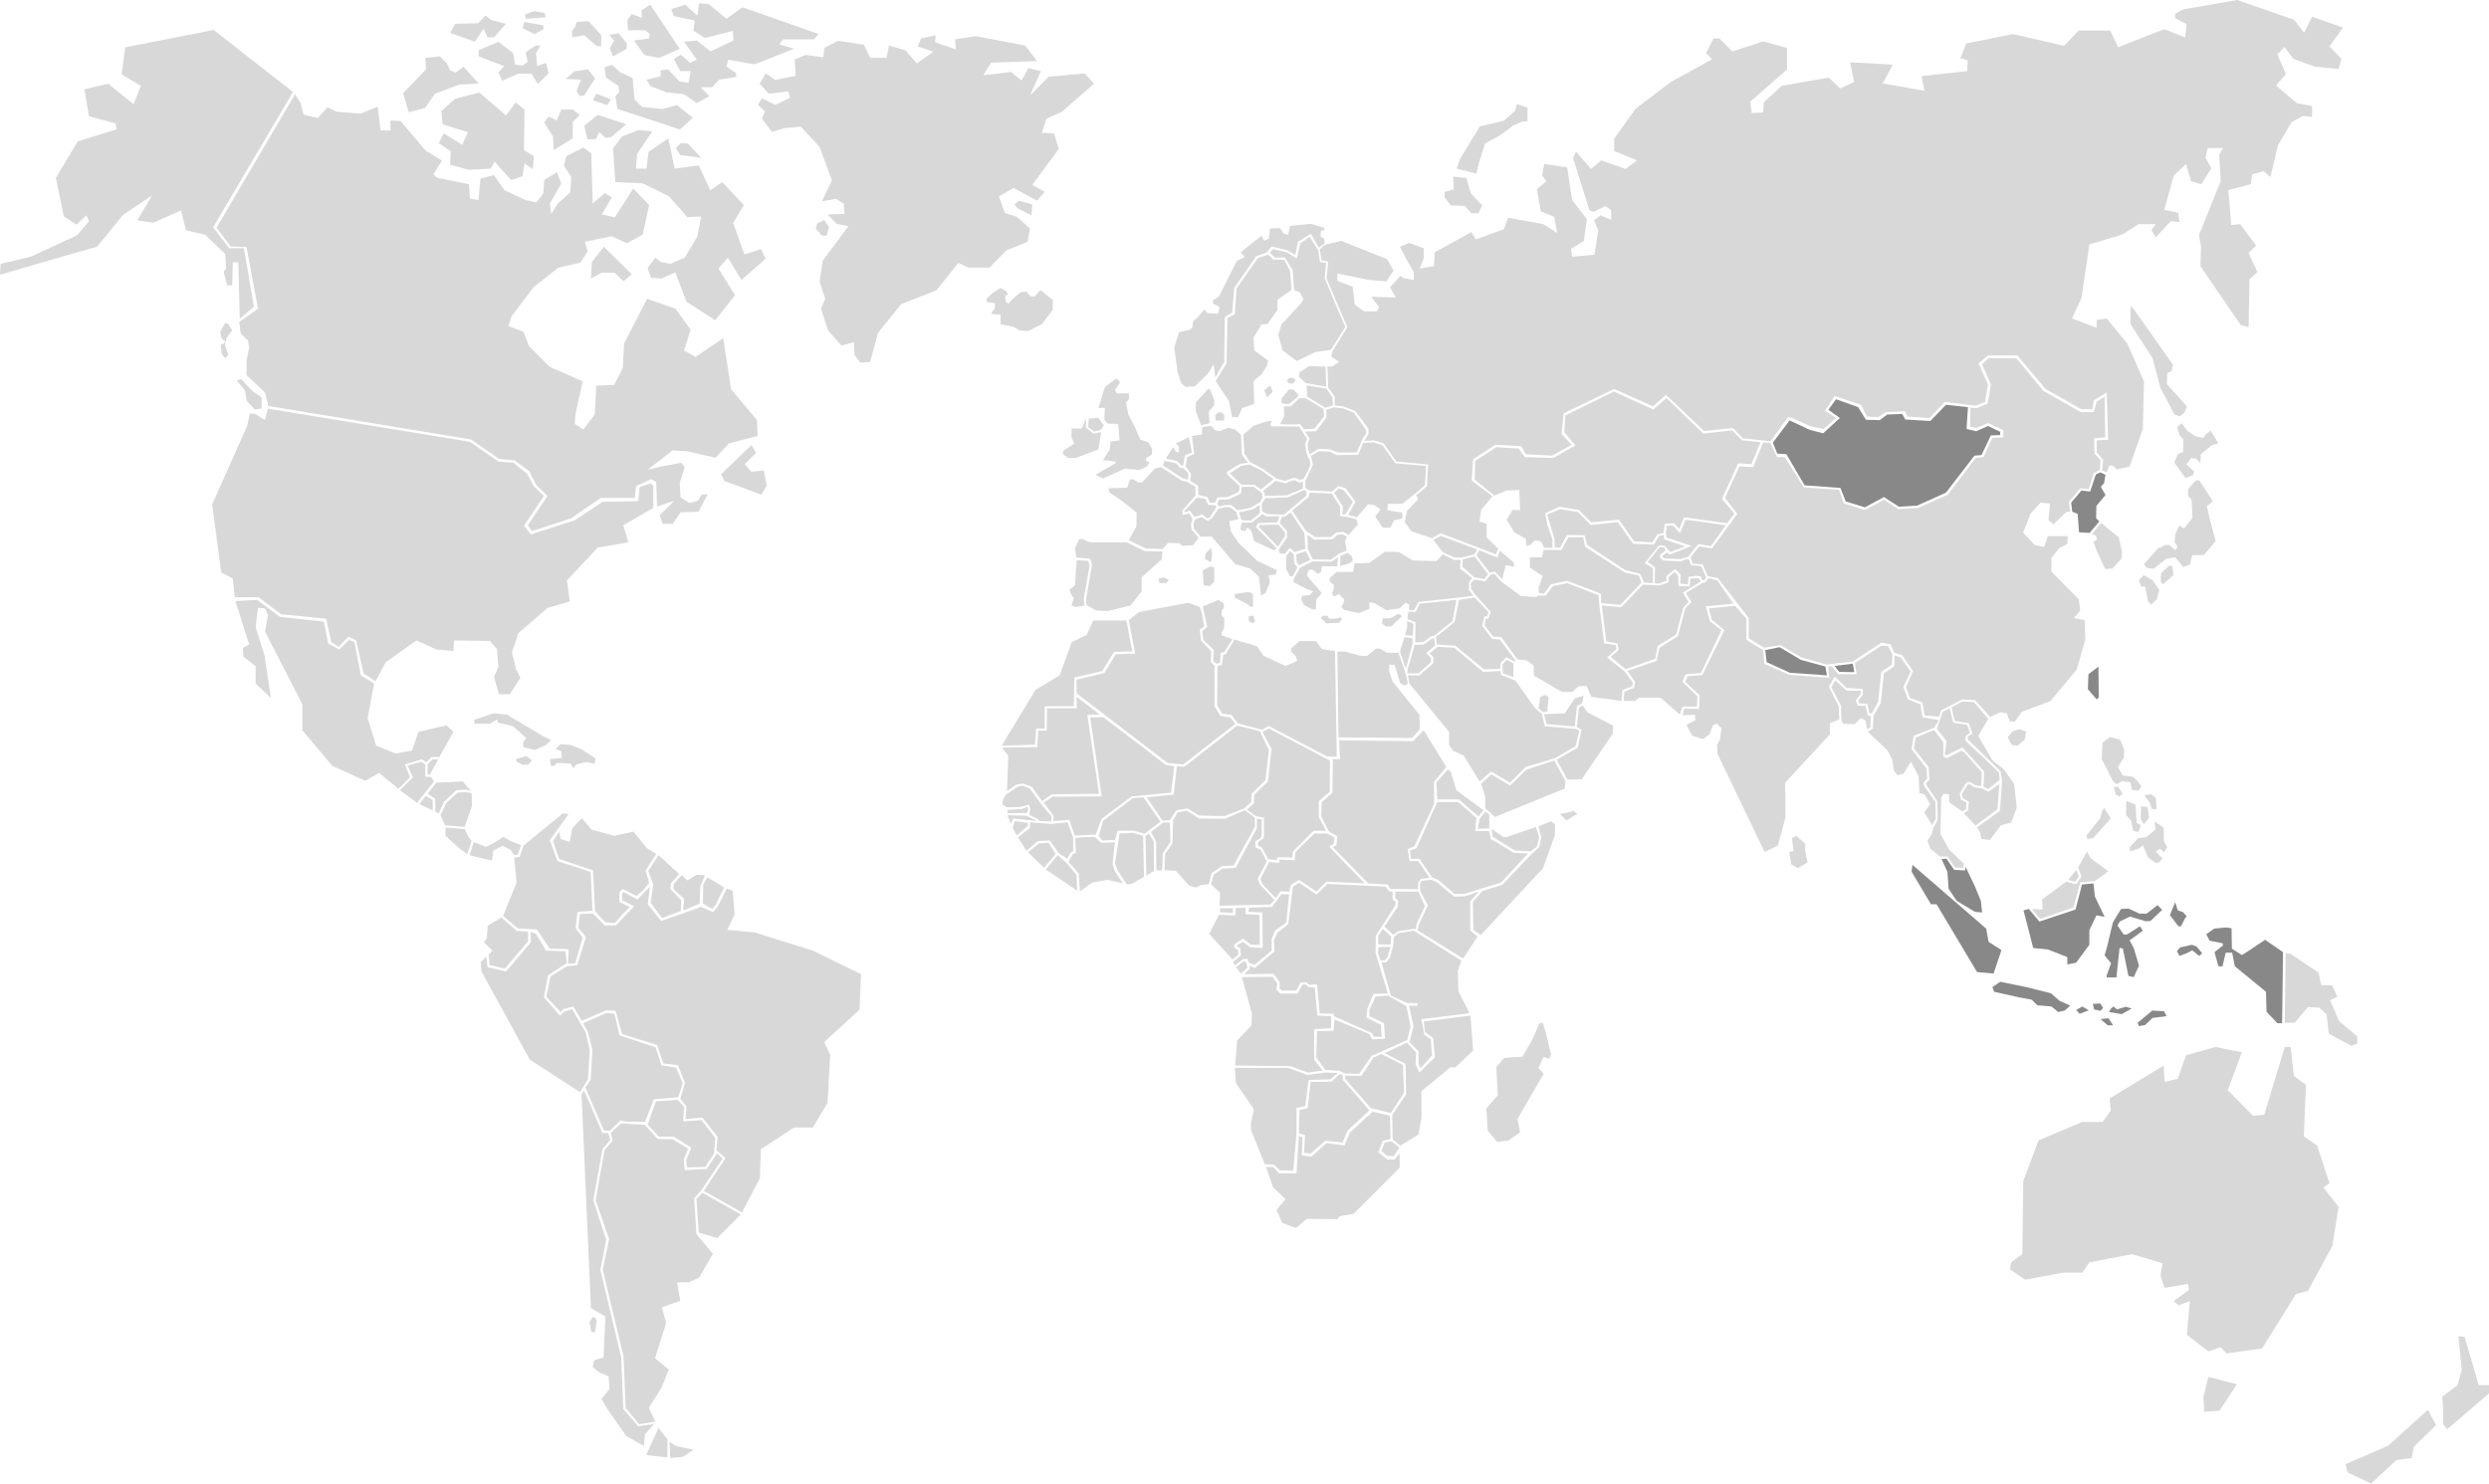 <?xml version="1.0" encoding="utf-8"?>
<!-- Generator: Adobe Illustrator 24.0.1, SVG Export Plug-In . SVG Version: 6.00 Build 0)  -->
<svg version="1.1" id="Layer_1" xmlns="http://www.w3.org/2000/svg" xmlns:xlink="http://www.w3.org/1999/xlink" x="0px" y="0px"
	 width="847px" height="505px" viewBox="0 0 847 505" style="enable-background:new 0 0 847 505;" xml:space="preserve">
<style type="text/css">
	.st0{fill:#D8D8D8;}
	.st1{fill:#888888;}
</style>
<g id="Layer_1_1_">
</g>
<g id="Layer_2_1_">
	<polygon class="st0" points="453.2,168 456.1,172.6 456,175.7 458.2,175.9 461.5,176.7 462.1,178.5 458.9,182.1 457.1,181 
		454.7,181.3 452.9,182.8 447.5,182.8 444.4,180.7 439.7,173.8 445.4,169.1 445.6,167.7 	"/>
	<polygon class="st0" points="451.3,131.6 451.1,124.8 445.6,124.6 442.2,126.7 442.1,128.3 444.3,130.4 	"/>
	<polygon class="st0" points="432.2,144.6 432.9,143.2 431.2,143.4 426.6,144.9 423.1,148 423.5,154.4 425.3,157.2 429.8,159.6 
		434.3,162.9 437.2,163.7 439.7,162.8 440.7,162.7 442.4,163.4 443.7,162.9 445.3,159.8 445.9,158.3 445.7,156.7 444.9,155.1 
		444.4,153.1 444.1,151.1 444.8,149.4 442.1,145.2 440.4,145.2 432.7,145.1 	"/>
	<polygon class="st0" points="457.8,175.1 460.4,170.8 457.3,166.9 455.6,166.2 454,167.8 457,172.4 456.8,175.1 	"/>
	<polygon class="st0" points="408.6,182.7 412.3,182.6 420.3,192 425.4,193.5 428.4,196.3 429.1,202.7 430.7,201.8 432.1,198.3 
		431.7,195.8 434.1,195.6 434.5,194.1 427.8,190.9 421.4,184.7 418.9,181 418.3,177.4 421.5,176.7 420.7,174.3 418.7,172.7 
		417,172.6 414.6,173.2 412.4,176.4 411,177.3 408.9,176 406.7,176.8 406.1,178.3 406.3,180 	"/>
	<polygon class="st0" points="439,92.2 437,88.4 433.4,88.4 431.5,86.7 428,87.9 420.8,98.2 420.2,106.9 417.7,108.3 417.4,123.6 
		413.7,129.7 418.2,136.6 419.3,142 421.3,142 422.7,138.9 426.8,137.5 426.6,129.7 429.3,127.4 431.1,124.7 431.5,122.7 
		426.8,119.3 426.6,114.9 429.3,110.4 431.3,110.3 434.7,105.6 434.7,102.1 439.5,98.7 	"/>
	<polygon class="st0" points="413.7,143.1 416.5,143.2 416.7,141.3 415.6,140.4 414.7,140.3 413.5,141.4 	"/>
	<polygon class="st0" points="403.2,174.4 404.9,173.8 406.5,176 409.1,175.1 411,176.5 411.7,176.1 414,172.5 413.4,172 
		411.2,171.9 410.1,169.7 407.3,169.4 403.1,173.9 	"/>
	<polygon class="st0" points="440.9,129.4 440.3,128.7 438.8,128.6 437.9,129.5 438.6,130.5 440.1,130.6 	"/>
	<polygon class="st0" points="451.4,132.3 444.7,131.2 444.8,135 451,138.8 453.6,138 453.4,135.2 	"/>
	<polygon class="st0" points="464.9,146.4 460.7,140.5 457,139 453.9,138.7 451.3,139.5 451.4,142.2 447.8,146.8 444.1,146.9 
		445.6,149.3 445,151.2 445.1,152.7 445.7,154.6 448.7,152.8 452.4,152.9 455.1,154 461.7,154 463.7,149.3 464.9,147.6 	"/>
	<polygon class="st0" points="477.2,171.5 482.6,167.2 484.9,165.1 485.3,158.6 474.8,157.7 470.5,151.6 467.5,150.6 463.9,150.7 
		462.2,154.8 454.8,154.9 452.4,153.7 448.9,153.6 446.1,155.2 446.8,158.2 444.2,163.7 444.2,166.1 445.4,166.9 453.3,167.3 
		455.5,165.4 457.9,166.2 461.3,170.8 458.8,175.2 461.7,176.1 465.6,171.6 467.8,172 469.8,173.4 468,175.8 470.5,179.6 
		473.1,179.6 474.4,177.1 477.2,176.5 477.2,174.5 472.1,173.7 472.3,171.5 	"/>
	<polygon class="st0" points="440.8,144.5 442.3,144.3 443.8,146.1 447.3,145.9 450.6,141.7 450.4,139.2 444.3,135.6 442.2,135.5 
		439.3,138.3 436.9,138.3 437,141.7 435.6,144.4 	"/>
	<polygon class="st0" points="402,158.4 402.7,158.4 403.2,155 405.6,154 404.6,148.8 400.1,151 401.1,151.8 401.2,154 400.2,153.8 
		399.2,152.2 396.7,156.1 400.5,156.9 	"/>
	<polygon class="st0" points="433.1,133.4 432.3,131.2 430.2,132.8 431.2,135.2 	"/>
	<polygon class="st0" points="436.1,137.1 437,137.5 438.7,137.5 441.5,135.2 441.9,134.4 440.2,132.7 438.7,132.5 436.1,135.7 	"/>
	<polygon class="st0" points="407.7,165.4 407.8,168.5 410.9,169.2 411.7,171.1 413.5,171.1 414.3,169.3 417.8,169.2 421.6,167.4 
		421.9,165.5 417.8,161.7 417.4,160.7 422,157.9 424.7,157.5 422.6,154.8 422.3,148 420.3,146.2 417.9,145.6 415.3,146.7 
		413.6,146.5 412,144.9 409.1,145.4 409.1,147.9 405.6,148.4 406.4,154.5 404,155.6 403.5,158.8 405.3,161.3 405,163.6 	"/>
	<polygon class="st0" points="413.2,136.2 411.8,132.6 411.1,132.4 407,136.9 406.9,139.8 408.7,144.7 411.6,144.1 411.3,140.2 
		413.2,137.9 	"/>
	<polygon class="st0" points="425.1,158.1 422.3,158.6 418.5,161.1 422.5,165 425.4,165 426.8,165 429.1,166.6 433.4,163.1 
		429.2,160.1 	"/>
	<polygon class="st0" points="425,201.5 420.1,202.2 420.3,203.5 424.6,205.7 425.3,206.4 426.4,206.6 426.4,202.2 	"/>
	<polygon class="st0" points="425,211.6 426.4,212.1 427.1,211.6 426.5,209.5 424.9,209.8 	"/>
	<polygon class="st0" points="404.3,163.3 404.4,161.2 402.7,159.3 401.7,159.3 400.2,157.7 396.3,156.9 395.7,158.4 402.4,162.8 	
		"/>
	<polygon class="st0" points="430.4,168.8 437.9,168.6 443.4,166.3 443.3,163.9 442.2,164.3 440.7,163.5 439.8,163.5 437.4,164.5 
		434.1,163.7 429.7,167.2 430.4,167.8 	"/>
	<polygon class="st0" points="412.5,188.5 412.1,186.5 410.2,188.5 410,190.2 411.6,191.2 412.2,191.1 	"/>
	<polygon class="st0" points="473.2,210.4 470.5,210.5 470.3,212.3 471.6,213.2 473.4,213.3 477.1,209.7 475.9,208.9 	"/>
	<polygon class="st0" points="454.7,210.6 452.3,210.6 451.7,209.6 450.1,209.6 449.5,210.6 450.4,211.1 451.2,212.2 455.7,212 
		456.7,210.7 456.2,210.1 	"/>
	<polygon class="st0" points="414.8,170.1 414.2,171.4 414.8,172.4 417,171.9 419,171.9 421.1,173.7 425.5,172.9 428.8,170.9 
		429.6,169.6 429.5,167.9 426.6,165.7 422.6,165.7 422.3,168 418.1,170 	"/>
	<polygon class="st0" points="409.6,199.2 411.7,199.5 413.2,198 413.2,193.2 411.9,192.8 409.3,194.1 	"/>
	<polygon class="st0" points="424.5,179.6 425.8,180.7 426.8,184.2 433.7,187.4 434.4,186.6 427.4,179.4 428.1,178.1 434.7,177.8 
		435.4,175.7 431.1,175.8 429.5,175 426,177.9 422.5,177.9 422.1,180.3 423.7,180.8 	"/>
	<polygon class="st0" points="458.3,187.4 457.7,184.3 458.3,182.7 456.9,181.9 455,182.1 453.5,183.6 447.3,183.7 444.9,182.1 
		445.1,186.9 446.7,190.4 452.9,190.5 455.6,188.5 	"/>
	<polygon class="st0" points="455.3,189.7 453.1,191.2 446.7,191.1 442.5,193.2 440.3,196.9 440.2,198.2 444.7,200.5 446.9,201.3 
		445.7,202.5 443.2,202.8 442.8,203.9 443.7,205.9 446.5,207.4 447.8,207.5 447.9,204.1 449.8,201.9 444.7,195.9 445.4,193.9 
		446.6,193.9 448.4,195.3 449.5,194.8 449.9,192.7 455.1,192.8 	"/>
	<polygon class="st0" points="460.4,190.8 460,189.3 458.6,188.2 456.2,189.2 456,192.7 459.1,191.8 	"/>
	<polygon class="st0" points="425.7,177.2 428.7,174.7 428.7,171.9 426.2,173.4 421.6,174.4 422.5,177.1 	"/>
	<polygon class="st0" points="439.2,174.4 437.2,175.9 436.2,175.9 435.5,178 437.9,180.7 438,182.9 435.1,187.1 435.5,188.3 
		437.2,188.6 438.6,186.8 439.3,186.7 440.5,187.9 444.2,186.8 443.9,181.5 	"/>
	<polygon class="st0" points="440.2,188.7 439,187.6 437.7,189.3 437.7,193.8 439,196.2 439.9,196.1 441.5,193.2 440.5,191.9 	"/>
	<polygon class="st0" points="438.2,169.3 430.6,169.6 429.4,171.4 429.5,174.1 431.3,175 436.9,175.2 444.6,168.7 444.6,167.2 
		443.8,166.8 	"/>
	<polygon class="st0" points="437.3,182.5 437.2,181.1 435.1,178.6 428.7,178.7 428.3,179.3 434.9,186.1 	"/>
	<polygon class="st0" points="445.9,190.6 444.4,187.6 441.1,188.7 441.3,191.4 442,192.4 	"/>
	<polygon class="st0" points="394.6,198.5 396.8,198.5 397.8,197.4 395.8,196.5 394.2,197.1 	"/>
	<polygon class="st0" points="487.8,183.8 491,188 495,189.8 497.5,189.8 501.7,188.7 502.7,187 490.3,182.4 	"/>
	<polygon class="st0" points="508.6,194.5 511.2,197.2 512.4,192.4 515.2,192.9 515.1,191.5 510.4,187.4 509.5,189.8 503.4,187.3 
		502.4,189 507,195 	"/>
	<polygon class="st0" points="497.8,190.4 497.6,192.9 501.7,196.5 505.1,197.1 506.4,195.5 501.8,189.4 	"/>
	<polygon class="st0" points="387.4,164.3 385.6,163.1 384.5,163.3 383.6,166 377.3,166.2 377.5,167.6 381.8,170.5 386.8,174.5 
		386.7,179.2 384.1,183.9 389.9,186.7 395.7,186.9 397.5,184.8 401.3,184.9 402.3,185.8 406,185.6 407.9,183.1 405.5,180.3 
		405.3,178.5 405.8,176.5 404.6,174.7 402.5,175.3 402.3,173.8 406.8,168.7 406.8,165.7 403.8,163.9 402.3,163.7 395.1,159 
		393,159.5 388.6,164.2 	"/>
	<polygon class="st0" points="370.3,190.9 366.4,190.7 365.8,199.2 364,200.7 364.2,201.7 365.4,203.7 364.6,206.1 365.9,206.6 
		369,206.2 368.8,203.8 370.8,192.5 	"/>
	<polygon class="st0" points="449.2,89.2 448.6,85.3 445.7,80.6 442.5,82.8 441.3,88 437.9,85.9 433.2,84.8 432.1,86 433.9,87.7 
		437.2,87.6 439.9,91.9 440.4,98.7 442.4,99.6 443.6,102 442.4,103.6 436.1,110.4 435,114 436.5,119.3 441.3,122.9 447.7,119.8 
		452.9,119.1 457.8,111.3 454.2,102.9 450.8,94.7 451.3,89.5 	"/>
	<polygon class="st0" points="498.5,70.1 500.7,72.6 503.1,72.6 504.4,69.9 500.5,65.8 499,60.6 494.5,60.1 494.7,64.5 491.6,65.3 
		491.6,67.2 493.7,69.9 	"/>
	<polygon class="st0" points="503.4,55 505.4,48.8 510.6,46 515,42.7 518.2,41.3 519.8,41.3 519.8,36.7 516.2,35.4 515.6,37.7 
		511.8,41.1 503.6,43 496.8,54.2 495.7,57.4 502.4,59.1 	"/>
	<polygon class="st0" points="401.9,130.3 403.4,131.7 406.6,131.5 411.2,127 413,124 413.6,128.5 416.6,123.1 416.8,107.9 
		419.3,106.4 420,98 427.5,87.2 431.1,85.9 432.7,83.9 438.1,85.2 440.8,86.8 441.7,82.3 446.1,79.6 448.8,84.3 450.8,82.9 
		450.6,81.2 449.4,80.5 449.5,78.5 450.6,78.5 450.6,77.5 446,76.2 439,76.9 438.3,80 436.7,79.4 435.6,77.6 432.2,77.8 431.8,81.2 
		430.2,82 429.3,80.2 422.2,85.9 423.6,87.5 420.9,88.8 414.8,100.9 412.7,102.3 412.9,103.4 415,104.5 414.5,106.8 410.9,106.6 
		409.8,105.4 407.5,108.1 406.1,109.2 405.7,111.7 404.4,112.4 401.2,113.1 399.6,118.2 400.7,126.5 	"/>
	<polygon class="st0" points="797.3,9.4 786.8,5.7 784.1,11.1 780.6,6.7 761.3,0 742.9,3.2 740.2,4.7 740.2,6.2 744.1,8.2 
		743.6,12.8 736.5,9.9 720.8,16.1 718.1,10.4 707.3,10.4 702.4,15.6 685,11.6 669.1,14.8 667.1,19.8 669.6,20.5 669.4,24.2 
		653.9,25.9 654.9,30.9 640.7,28.4 644.1,22 629.6,21.2 630.9,27.9 626.2,30.1 622.3,26.4 606.4,29.2 600.2,34.8 600,38.3 
		596.1,38.5 595.6,34.6 608.1,23.7 608.1,16.3 600,14.1 589.5,17.5 585.1,13.1 583.1,13.1 580.6,18 582.6,20.2 568.6,27.9 556.6,37 
		549.3,47.2 549.3,51.4 557.1,54.6 553.2,57.5 544.9,54.6 541.4,57.5 536.3,51.6 535.3,53.8 540.9,71.6 542.4,72.1 546.3,70.1 
		548.3,71.6 548.3,74.8 544.6,73.3 542.4,75.1 543.9,78.3 542.6,86.7 535,87.4 534.6,84.7 539,82 540,74.6 535,68.1 533.3,57 
		525.5,55.8 524.8,59.7 526.2,61.7 523,64.4 524.3,71.9 528.9,73.8 529.9,79.3 525.2,76.3 513.2,74.1 511.8,78 502.2,81.5 500.7,79 
		488.2,85.9 488,90.6 483.1,91.4 484.5,87.9 484.5,84.5 479.6,82.7 476.4,84 479.1,89.2 481.1,92.6 481.1,95.3 477.4,94.6 
		476.7,93.8 473,97.8 475,101.3 466.6,101 469.3,104.5 468.6,106 464.2,106 461,103.7 460.3,97.6 455.1,95.6 455.1,93.1 465.9,95.3 
		471.8,95.8 474.2,92.1 472,88.2 456.4,82 450.9,83.3 449.1,84.9 449.7,88.6 452,89 451.4,94.7 458.5,111.4 453.4,119.6 453,121.4 
		455.7,123.2 453.3,124.8 451.7,124.8 452,132 454.2,135 454.2,138 457,138.3 461.2,139.9 465.7,146 465.7,147.6 464.3,150.1 
		467.6,149.9 470.8,150.9 475.2,157.1 486,158.1 485.6,165.5 481.9,168.6 482.6,169.9 478.9,173.8 478,177.6 480.2,180.8 
		487.3,183.2 490.2,181.5 509.1,188.7 509.8,186.7 505.9,183 505.9,178.3 503.5,177.5 504,173.6 507.9,168.9 500.8,163.6 
		501.3,156.3 508.9,151.4 517.7,151.9 519.2,154.6 528.2,155.1 534.8,151.4 531.4,147.7 532.1,140.7 549.3,132.4 562.5,138.3 
		566.9,134.4 579.9,146.7 589.7,145.7 593.1,149.2 602.5,150.2 608.6,141.8 616.4,145.2 620.6,146 624.8,142.3 621.1,139.8 
		624.3,134.8 633.3,137.8 635.3,141.8 639.2,142 641.7,140.3 648.3,140 649,141.8 656.6,142.3 661.8,136.8 672.3,138.1 675.5,136.8 
		676.5,130.9 673.3,123.7 676.5,121 686.5,121 696.1,132.4 708.3,139.3 712,139.3 712.5,136.3 716.9,133.6 717.4,149.7 713.5,149.9 
		713.5,153.9 715.7,156.6 715.3,160.1 716.9,160.8 717.9,158.3 719.4,158.8 720.3,159.8 724.7,158.8 729.2,146 729.6,129.9 
		724,117.1 716.9,108.4 713.5,108.9 713.5,111.6 705.1,108.4 708.3,101.5 711,83.2 722.3,79.8 727.7,76.3 733.6,76.3 732.1,78.3 
		733.6,80.8 738.7,75.3 741.7,75.6 741.2,72.4 736.5,71.4 739.7,59.8 743.9,55.8 745.6,61.7 749.1,62.7 752.5,57.3 750.5,53.6 
		751.3,50.4 756.4,50.4 755.2,52.8 755.7,61.7 748.3,80 749,84 748.8,90.6 762.5,110.6 765.2,111.4 765.5,95.1 768.2,92.6 
		765.2,86.2 767.7,83.5 762.3,76.3 759.3,76.6 758.3,64.7 765.9,62.7 766.4,59.3 770.4,58.3 772.6,60.3 775.2,49.4 779.9,41.5 
		783.6,39.5 786.8,39.8 786.8,36.1 781.6,35.1 774.5,29.1 777.9,25.2 775,18.5 777.4,16 780.4,20 787.7,22.7 795.8,23.5 796.8,20 
		792.7,15.8 	"/>
	<polygon class="st0" points="366,155.9 373.8,153 374.7,147.1 372.1,147.6 369.5,145.5 369.7,142.3 368.1,145.9 364.7,145.8 
		364.6,148.8 365.6,151 361.7,153.5 361.7,154.6 363.5,155.9 	"/>
	<polygon class="st0" points="373,207.8 376.9,208 384.7,206.1 388.5,201.3 388.5,196.5 395.3,190.4 395.6,187.7 389.5,187.6 
		383.4,184.6 370.9,184.6 368.4,183.5 367.2,183.6 365.8,186.6 366.3,189.8 371,190.2 371.6,192.2 369.6,203.9 369.7,205.9 	"/>
	<polygon class="st0" points="375.8,142.9 376.9,144.2 380.5,144.3 381,149.9 377.9,150.3 377.6,153.2 375.3,156.6 379,157 
		379.9,157.5 372.8,161.6 375.3,162.9 382.8,159.5 387.6,160 390.1,158.9 391.2,157.5 389.9,156.8 390.1,155.9 391.9,154.8 
		392.1,152.8 390.8,150.6 388,149.6 386.2,145.4 383.9,140.9 383.2,137.1 384.2,135.7 384.2,133.9 380.1,133.9 379.4,132.8 
		381.2,130.1 379.9,128.8 376,131.7 373.8,138.9 376,138.8 	"/>
	<polygon class="st0" points="374.7,146.3 375.6,144.7 373.7,142.2 370.5,142.5 370.3,145.4 372.4,146.9 	"/>
	<polygon class="st0" points="506.1,209.7 506.5,208.3 501.8,203.4 496.5,204.2 495,211.7 488.6,216.9 489,219.4 495.2,219.8 
		505,227.8 510.5,227.7 510.6,225.8 512.6,223.7 515.5,225.3 515.8,224.9 510.4,217.7 507.8,217.5 504.4,213.1 505.1,209.9 	"/>
	<polygon class="st0" points="476,187.9 471.3,187.8 466,191.6 460.9,191.8 460.5,194.7 454.8,194.7 452.5,196.8 452.5,197.9 
		453.9,199.1 453.9,200.4 453.3,201.9 453.9,203.1 455.7,202.2 457.5,204.2 457.1,205.6 456.4,206.5 457.4,207.6 462.4,208.7 
		466,207.2 466,205 467.7,205.3 471.8,207.7 476.3,207.1 478.2,205.2 479.5,205.7 479.5,207.7 481.2,207.7 482.7,204.9 495.7,203.5 
		501.4,202.8 499.9,200.8 499.9,198.2 501,196.8 496.8,193.5 497.1,190.6 494.8,190.6 491,188.7 488.8,191 480.8,190.8 	"/>
	<polygon class="st0" points="524.1,237.3 523.6,241.2 525.1,242.4 526.5,242.3 527,237.3 525.8,236.5 	"/>
	<polygon class="st0" points="526.3,246.5 535.9,247.3 536.6,240.4 538.4,239.4 538.9,236.8 535.9,237.7 532.5,242.8 525.4,243.1 	
		"/>
	<polygon class="st0" points="538.6,240.1 537.3,240.9 536.6,247.5 538.2,248.4 536.9,254.5 529.7,258.6 533.4,265.4 538.3,265.2 
		548.9,249.6 548.9,247 540.1,242.4 	"/>
	<polygon class="st0" points="515,225.8 512.8,224.6 511.3,226.1 511.4,229.2 515,230.5 	"/>
	<polygon class="st0" points="532.7,265.8 528.9,258.9 519.4,262 513.9,267.4 507.5,263.6 504,266.8 505.4,271 505.4,275.1 
		508.7,278.1 532.5,268.4 	"/>
	<polygon class="st0" points="575.4,192.4 574.8,190.5 573.9,190.3 572,191.1 566.1,190.8 564.9,189.9 564.9,188.8 566.8,187.4 
		566.3,186.3 564.7,186.3 560.7,191.3 563.2,193.1 563.1,198.6 564.6,198.6 567.1,197.7 567.1,196.1 570,193.7 571.9,195.6 
		571.8,198.7 574.4,198.9 574.6,196.4 577.2,196 578.7,196.2 579.4,197.6 580.1,197.5 580.6,196.4 578.9,192.7 	"/>
	<polygon class="st0" points="589.4,146.5 579.6,147.6 567.1,135.5 562.6,139.4 549.2,133.3 532.7,141.4 532.3,147.1 536.1,151.6 
		528.6,155.9 518.9,155.6 516.8,152.7 509.2,152.2 502,156.9 501.8,163.2 508.5,168.7 512.5,167 517,166.8 517.3,173.6 514.7,173.6 
		512.7,176.9 515.3,181.2 519.2,183.4 519.5,185.9 520.9,185.4 522.3,183.9 524.4,184.3 525.5,186.5 528.3,186.5 528.3,183.7 
		526.6,178.8 525.8,174.7 530.7,172.5 537.3,173.6 541.5,177.8 550.9,176.9 556.1,184.3 562.3,184.6 564,181.9 566.1,181.4 
		566.5,178.3 569.7,178.1 571.4,180.1 573.1,176.1 587.7,178.1 590.2,174.9 586,169.8 591.5,157.7 596,158 599.1,150.5 592.9,149.9 
			"/>
	<polygon class="st0" points="515.7,231.7 510.9,229.8 510.5,228.4 504.7,228.7 494.9,220.5 489.2,220.2 486.5,222.4 487.8,223.7 
		487.7,225.8 483,229.9 479.1,229.9 479.6,232.7 493.1,249.1 493.1,253.5 494.4,255.5 498.1,257.2 503.5,266 507.4,262.6 
		513.8,266.4 519.2,261.1 529.3,258 536.2,254 537.4,248.7 536.2,248.1 525.7,247.2 524.7,243 522.5,241.2 	"/>
	<polygon class="st0" points="578,196.8 575.2,197 575,199.6 571.2,199.5 571.1,196.1 569.9,194.6 567.8,196.5 567.9,198.2 
		564.8,199.3 559.1,199 551.7,206.7 545.1,206.1 546.6,218.3 550.5,219.1 550.8,221.3 548.1,223.6 553.2,227.8 563.3,224.2 
		564.1,219.9 570.4,216 572.8,206.9 574.6,204.9 572.7,201.7 578.8,197.9 	"/>
	<polygon class="st0" points="571.7,181.5 569.3,178.9 567.2,179 566.9,181.5 567.1,183 575.6,185.8 568.2,188.8 567.3,188.1 
		565.7,189.2 565.8,189.7 566.6,190.1 571.9,190.3 574.5,189.5 577.9,185.2 582.2,185.9 587.3,178.8 573.6,176.9 	"/>
	<polygon class="st0" points="476.4,221.8 478.4,227.7 480.7,219.1 480.7,217.2 477.9,216.9 	"/>
	<polygon class="st0" points="533.2,182.1 539.2,182.2 540.1,185.5 553.1,194.1 558.1,195.3 559.5,198.3 562.5,198.5 562.5,193.4 
		559.7,191.7 564.5,185.7 566.4,185.7 568.4,187.9 573.5,186 566.4,183.6 566.1,182.1 564.5,182.5 562.8,185.4 555.7,185.1 
		550.5,177.7 541.3,178.7 536.9,174.3 530.9,173.3 526.5,175.1 529,183.6 529.1,186.4 530.9,186.4 	"/>
	<polygon class="st0" points="546.9,223.8 550.1,220.9 549.8,219.6 545.9,219 544.2,205.6 544,202.6 533.3,198.5 528.5,199.5 
		525.9,202.8 523.5,202.7 522.8,203.2 517.6,202.9 510.9,198 508.5,195.3 507.3,195.6 505.3,197.9 501.7,197.3 500.5,198.5 
		500.6,200.5 502.1,202.5 507.3,208.3 506.5,210.6 505.6,210.6 505.2,212.9 508.1,216.7 510.9,216.9 516.4,224.5 519.5,224.8 
		521.9,226.5 522,230 531.5,235.5 535,235.5 537.2,233.6 539.9,233.5 541.5,237.2 551.8,238.6 552.1,234.9 555.5,233.6 555.6,232.3 
		552.9,228.6 	"/>
	<polygon class="st0" points="524.7,189.7 520.6,189.7 520.6,193.2 525,196.1 523.6,200 523.6,201.8 525.4,202.1 527.8,198.9 
		533.2,197.7 544.8,202.1 544.9,205.3 551.4,205.9 558.6,198.3 557.7,195.9 552.9,194.9 539.4,186.1 538.8,182.9 533.7,182.9 
		531.4,187.2 529.2,187.2 525.3,187.2 	"/>
	<polygon class="st0" points="480.8,216.4 481,212.3 478.8,211.4 478.9,213.3 478.1,216.2 	"/>
	<polygon class="st0" points="495.6,204.2 483.1,205.5 481.8,208.3 479.3,208.2 478.9,210.7 481.7,211.8 481.6,218.7 484.3,218.6 
		487.1,216.5 488.1,216.4 494.3,211.4 	"/>
	<polygon class="st0" points="487.1,217.5 484.5,219.4 481.4,219.5 479,227.9 478.9,229.2 482.7,229.2 486.9,225.5 487,224 
		485.3,222.3 488.4,219.7 488,217.3 	"/>
	<polygon class="st0" points="480,349.3 478.6,342.5 472.3,338.9 468.1,339.2 466,343.8 466,345.9 471,348.3 471.3,353.6 467,353.8 
		466,352 454.1,347 453.8,350.9 448.2,351 447.9,359.9 451,364.2 455.8,364.5 457.5,365.4 462.5,365.5 466.8,359.4 478.9,354 	"/>
	<polygon class="st0" points="481.1,316.8 476,317.6 474.3,318.9 474.1,321.9 473,326 471.8,327.5 470.1,327.6 473.3,338.9 
		478.7,341.4 482.3,341.5 482.5,342.4 479.5,342.3 481,349.3 479.7,354.8 482.8,357.9 482.7,362 483.3,363.7 487.3,359.3 
		486.9,353.8 484.7,352.2 483.7,346.9 500.1,344.9 496.3,337.5 496.1,330.4 497.3,327 	"/>
	<polygon class="st0" points="415.1,310.5 419.6,310.8 419.5,309.2 415.2,309.2 	"/>
	<polygon class="st0" points="363.9,279.1 365.7,284.4 372.9,284.1 374.8,278.8 385.1,271.1 398.5,269.8 399.6,260.8 396.8,260.4 
		375.4,244.1 371,244.2 374.9,271.1 358.2,271.2 355.2,273.2 358.6,277.8 358.4,279.5 	"/>
	<polygon class="st0" points="379.7,222.7 375.8,229.1 366.3,231.4 366.4,236 397.4,259.8 402.7,260.2 420.4,246.4 418.6,244.2 
		415.3,243.7 413.3,240.4 413.3,226.6 412,225.3 412.2,221.7 408.7,218.1 408.3,214.3 409.8,213.2 409.1,209.2 408.3,206.6 
		404.3,205.2 387.7,208.3 384.1,211.1 386.3,222.5 	"/>
	<polygon class="st0" points="468.2,220.8 465.2,223.3 462.8,223.2 457.7,221.8 455.1,221.8 455.5,251 480.5,251.2 483.2,248.2 
		483,243.3 473.9,232 472.7,228.4 472.8,226.2 474.6,226.4 476.5,232.6 478.1,233.4 479.1,232.7 478.5,229.9 477.9,228 475.9,222.2 
		475.3,222.2 472.1,222.2 469.6,220.8 	"/>
	<polygon class="st0" points="433.7,306.4 428.7,301 428,299.1 431.1,293.2 429,289.3 427.2,288.4 427.2,286.4 429.3,285 
		429.4,278.9 427.7,278.7 427.7,281.9 420.5,295.4 416,295.7 413,297.7 412.1,301 415.2,303.9 415,308.3 432.2,307.9 	"/>
	<polygon class="st0" points="477.4,362.5 470.1,358.8 467.4,360 463.3,366.2 457.6,366.2 457.8,367.3 466.5,377.2 473.3,378.9 
		477.8,371.9 	"/>
	<polygon class="st0" points="470.1,391.8 472,393.5 474.3,393.5 476.2,390.7 473.6,388.5 471.2,388.9 	"/>
	<polygon class="st0" points="446,392.7 451,388.3 456.9,388.9 458.5,384.9 466,378 457,367.6 456.9,365.9 455.9,365.6 453.1,368.2 
		446,368.3 445,377.2 442.2,377.9 442,385.8 444.1,386.4 443.8,392.4 	"/>
	<polygon class="st0" points="433.4,331.5 435.5,334.4 435.4,336.5 436.2,337.2 441.1,337.2 442.6,334.4 444.6,334.4 445.4,335.2 
		448.2,335.1 449.1,345 453.9,345.1 453.9,345.9 466.9,351.7 467.5,352.9 470.2,352.9 469.9,348.8 465,346.4 465.3,343.3 
		467.4,338.3 472.3,338.2 468.1,324.4 468.2,318.5 474.8,308.2 474.9,306.8 473.9,306.3 473.9,303.5 472.7,303.4 471.5,301.8 
		451.7,300.9 448,304.5 442.1,300.5 440,301.8 438.4,314.6 434.7,317.5 433.5,320.1 433.7,323.9 427,329.5 425.1,328.7 425.4,329.7 
		423.4,331.6 	"/>
	<polygon class="st0" points="489.5,299.6 495,304.3 498.2,304.3 510.8,300.4 520,290.5 515.2,290.3 507.3,285.6 506.8,282.9 
		502,282.9 502.4,278.4 496.2,273 489.1,273 482,288.8 479.8,289.5 480.2,292.4 483,292.3 487.3,298.6 	"/>
	<polygon class="st0" points="398.1,280 395.8,280 391.7,283.2 393.4,286.4 393.5,296.3 395.5,296.3 395.7,290.4 398.3,286.6 	"/>
	<polygon class="st0" points="389.1,271.4 385.5,271.7 375.4,279.4 373.9,284.5 375.1,286.1 379.5,285.9 380.3,282.8 385.6,282.7 
		389.5,283.8 394.9,279.7 	"/>
	<polygon class="st0" points="390.9,283.7 389.8,284.6 390.1,298 392.7,296.5 392.6,286.4 	"/>
	<polygon class="st0" points="357.2,286.1 360.4,290.5 363.2,292.3 364.3,290.3 365.2,289.7 365.2,285.2 363.3,279.9 357.6,280.5 
		350.5,279.9 350.5,281.8 346.4,285 349.3,289.6 353.2,286.3 	"/>
	<polygon class="st0" points="356.8,286.8 353.4,287.2 349.8,290.1 355.3,295.4 359.2,290.7 	"/>
	<polygon class="st0" points="363.1,293.9 359.9,291.1 355.9,296 366.6,303.2 366.3,297.8 	"/>
	<polygon class="st0" points="421.3,323.3 420,322.6 420,321.5 423,319.5 425.7,321.6 428.7,321.6 428.6,311.4 423.9,311.2 
		423.8,309 420.5,309.1 420.4,311.6 414.8,311.4 411.5,317.9 419.4,326.6 421.4,325 	"/>
	<polygon class="st0" points="378.6,294.1 379.4,286.7 374.7,286.9 372.6,284.9 368.1,285 365.9,285.3 366.1,290.3 365,290.8 
		363.6,293.3 367.1,297.4 367.5,303.4 371.7,300.4 376.8,299.5 382.1,300.7 379.4,296.6 	"/>
	<polygon class="st0" points="413.9,225.9 415.2,225.7 415.4,222.1 416.5,222.1 419.4,217.6 415.8,216.3 415.7,215.3 416.6,213.7 
		416.6,210.3 415.8,209.8 415.7,207.9 416.5,206.8 416.4,205.4 414.7,204.2 409.3,206.4 410.8,213.4 409.1,214.8 409.5,217.8 
		413.1,221.3 412.8,225 	"/>
	<polygon class="st0" points="415.9,294.8 419.8,294.6 427.1,281.3 427,278.3 423.6,275.8 416.9,278.7 408,278.6 403.8,275.9 
		400.7,276.6 399.2,279.3 399,287.1 396.5,290.7 396.3,296.2 400.1,296.4 404.7,301.5 406.9,302.1 408.7,301.3 411.4,300.9 
		412.3,297.2 	"/>
	<polygon class="st0" points="523.5,281.3 524.5,285 523.8,288.4 521.2,290.7 511.2,301.2 504.4,303.3 501.2,307 501.4,316.6 
		503.9,318.3 525.1,295.5 529.1,284.3 529.2,280.5 527.7,279.6 	"/>
	<polygon class="st0" points="500.3,306.8 503.3,303.5 498.5,305.1 494.8,305.2 489,300.3 487.2,299.5 483.8,299.8 483.2,300.8 
		483.3,303.2 485.9,308.2 482.8,314.8 482.4,316.7 497.9,326.3 502.8,318.8 500.3,316.8 	"/>
	<polygon class="st0" points="525,348.1 523.8,348.4 521.7,353.4 518.1,359.7 511.9,360.1 509.2,363.2 509.7,372.8 505.8,377.3 
		506.3,384.9 509.5,388.7 513.4,388.2 517.3,385.4 516.4,380.9 525.3,365.5 523.5,363.5 525.3,359.8 527.2,360.4 527.8,358.9 
		526,351.3 	"/>
	<polygon class="st0" points="533.1,276.7 530.9,277 533,279.3 535.8,277.6 536.8,277.2 535.5,276 	"/>
	<polygon class="st0" points="423.1,326.4 424.5,326.4 425,327.7 426.8,328.5 432.8,323.5 432.7,319.8 433.9,316.8 437.7,314 
		438.7,304.4 436,304.4 432.9,308.7 425,309 424.9,310.4 429.6,310.6 429.7,322.7 425.5,322.5 423,320.6 421.1,321.7 421,322.2 
		422,322.7 422.3,325.2 419.6,327.5 420.2,328.6 	"/>
	<polygon class="st0" points="484.5,347.7 484.9,351.3 487.7,353.4 488.3,359.9 483,365.1 481.7,362.2 481.9,358.3 478.8,354.9 
		471.2,358.5 478.3,362.1 478.5,372.5 473.8,379.5 473.9,387.8 476.5,390 482.7,386.2 483.7,380.6 483.7,371.4 493.6,363.3 
		495.3,363.3 501.3,357.6 500.4,345.7 	"/>
	<polygon class="st0" points="435.6,398.4 440.1,398.5 441.2,385.6 441.2,377.1 444.2,376.5 445.3,367.6 452.7,367.4 455.3,365.2 
		450.9,365.1 444.9,365.9 438.4,363.5 420.2,363.5 420.6,368.7 426.7,377.6 425.7,382.2 425.7,384.6 430.4,396.3 433.6,396.5 	"/>
	<polygon class="st0" points="460.5,399.6 459.6,401 460.4,403.3 463.5,403.5 463.5,402.7 466.4,401.6 466.6,399.5 464.9,397.4 
		463.5,397.3 	"/>
	<g>
		<polygon class="st0" points="474.6,394.7 472.1,394.7 469,392.2 470.6,388.3 473.2,387.7 473,379.8 467.1,378.4 459.4,385.5 
			457.5,389.9 451.4,389.1 446.3,393.7 443,393.3 443.2,387.1 442,386.7 441.2,399.4 435.2,399.4 433.4,397.3 430.8,397.2 
			433.2,404.1 437.5,408.2 434.4,411.8 436.4,416.3 441,418 444.7,414.9 455.2,415 455.9,414 460.6,413.2 476.3,397.5 476.3,392.6 
					"/>
		<polygon class="st0" points="467.2,399 464.8,396.4 463.4,396.4 459.8,398.9 458.6,401.2 459.9,404.4 464.2,404.4 464.4,403.4 
			467.2,402 		"/>
	</g>
	<polygon class="st0" points="385.6,283.5 381,283.7 379.4,293.9 380.5,296.5 383.4,301 385,300.9 389.3,298.5 389,284.5 	"/>
	<polygon class="st0" points="423.3,327.2 420.6,329.2 422.3,331.4 424.5,329.4 423.9,327.2 	"/>
	<polygon class="st0" points="473.4,318.8 470.6,316.2 469,318.6 469,321.5 473.3,321.5 	"/>
	<polygon class="st0" points="469.8,326.9 471.1,326.9 472.1,325.9 473.2,322.3 469.1,322.4 468.9,324.4 	"/>
	<polygon class="st0" points="439,362.9 445.1,365.1 450.1,364.4 447.2,360.7 447.2,350.3 453,350 453,345.9 448.3,345.7 
		447.4,336.1 445.4,336.1 444.3,335.1 443.2,335.2 441.6,338.2 435.7,338.2 434.3,336.8 434.7,334.8 433.1,332.5 422.6,332.6 
		426,345 425.9,349 421,354.2 420.3,362.7 	"/>
	<polygon class="st0" points="430.1,278.3 430.1,285.2 428.2,286.6 428,287.8 429.5,288.6 431.5,292.4 434.5,292.8 434.6,291.8 
		439.8,291.9 440,289.8 447,282.8 451.3,282.8 448.8,278.2 448.8,272.7 452.5,269.5 452.6,258.9 431.8,248 429.6,249.1 432.7,255 
		431.5,266 426.8,270.5 426.7,273.4 424.3,275.6 427.5,277.9 	"/>
	<polygon class="st0" points="419.1,243.4 421.3,246.3 429.5,248.4 431.7,247.1 451.6,257.5 454.9,257.6 454.3,221.6 449.9,221 
		447.8,218.2 442.3,218.2 439.5,220.6 439.3,221.7 441,223.4 441.4,225 437.4,226.7 429.9,223.2 427.8,220 420.1,217.7 417,222.8 
		416.3,222.8 415.8,226.4 414.3,226.6 414.2,240 415.9,242.9 	"/>
	<polygon class="st0" points="398.1,279.2 400.3,275.8 404.1,275.2 408.1,277.6 416.7,277.8 423.3,275.2 425.8,273 425.9,270.2 
		430.6,265.6 431.8,255.3 428.7,248.9 421,247 403,261 400.5,260.8 399.4,270.5 390.2,271.4 395.6,279.3 	"/>
	<polygon class="st0" points="435.8,303.4 438.7,303.5 439.3,301.2 442.1,299.5 448,303.5 451.3,300.1 464.4,300.7 452.3,288.2 
		453.9,287.2 454.1,285 451.4,283.7 447.3,283.7 440.8,290.1 440.6,292.8 435.4,292.6 435.3,293.8 431.9,293.4 428.9,299.2 
		429.5,300.8 434.1,305.7 	"/>
	<polygon class="st0" points="482.6,303.5 474.8,303.5 474.8,305.6 475.8,306.6 475.7,308.6 471.1,315.4 474.1,318.2 475.9,317 
		480.9,316.2 481.8,316.3 482.1,314.4 484.9,308.4 	"/>
	<polygon class="st0" points="350.2,273.9 350.6,275.4 350.3,277.4 353.2,278.8 353.8,279.5 357.7,279.6 357.8,277.9 354.3,273.7 
		350.4,268.4 347.9,267.4 346.1,267.9 342.2,270.6 341.3,272.2 341.1,273.8 342.5,274.8 347.2,274.7 	"/>
	<polygon class="st0" points="342.7,269.3 345.8,267.1 348,266.7 351.1,267.8 354.6,272.7 357.9,270.4 374,270.2 370,243.3 
		374.3,243.3 366.4,237.2 366.4,241.1 356.3,241.1 356.2,248.7 353.3,248.7 353,254.3 341,254.5 343.1,257.3 	"/>
	<polygon class="st0" points="349.9,275.7 349.7,274.6 347.8,275.4 342.9,275.7 342.8,276.8 349.5,276.7 	"/>
	<polygon class="st0" points="349.8,280.1 345.3,279.5 344.6,281.7 346,284.4 349.8,281.1 	"/>
	<polygon class="st0" points="352.9,279.5 349.4,277.7 342.8,277.5 344,280.5 344.7,278.6 	"/>
	<polygon class="st0" points="486.5,298.8 482.6,293.1 479.7,293.1 479,289.1 481.3,288.1 488,273.7 488,266.1 492.2,261.1 
		484.5,248.6 480.9,252.3 455.7,252 456,258.4 453.6,258.4 453.4,269.9 449.8,273 449.6,277.9 452.2,283 455.1,284.7 454.8,287.7 
		453.6,288.4 465.6,300.7 472.2,301.1 473.1,302.6 482.5,302.7 482.6,300.6 483.4,299.2 	"/>
	<polygon class="st0" points="493.7,262.7 492.7,261.9 488.8,266.4 489.1,272.1 489.1,272.1 496.4,272.1 503.1,277.9 504.8,275.8 
		495.6,269 	"/>
	<polygon class="st0" points="506.8,282 506.8,277.2 505.4,276.3 503.5,278.8 502.9,282.1 	"/>
	<polygon class="st0" points="523,288.2 523.8,285.1 522.7,281.5 512.8,284.9 511.6,284.9 507.6,282.2 507.9,284.8 515.5,289.5 
		520.9,289.8 	"/>
	<polygon class="st0" points="352.6,248 355.5,248 355.5,240.4 365.4,240.4 365.6,230.6 375.1,228.4 379.1,221.9 385.3,221.7 
		383.3,211.2 372,211.2 369.8,216.1 364.7,218.6 360.6,229.9 352.4,234.8 340.9,253.8 352.2,253.5 	"/>
	<polygon class="st0" points="351.3,69.6 351,73.3 346.3,70.9 345.2,69.6 346.8,68.3 	"/>
	<polygon class="st0" points="246.5,163.7 245.4,161.4 255.7,151.5 257.3,154.1 253.4,158 255.7,160.6 259.9,160.1 260.9,165.3 
		259.1,168.4 	"/>
	<polygon class="st0" points="80.6,129.6 83.3,132.8 84,136.5 86.7,139.4 89,139 89,135.2 86.2,133.4 82,129 	"/>
	<polygon class="st0" points="137.8,260.2 143.4,258.5 145.1,259.4 146.8,257.7 149.5,257.7 154.3,249.1 151.9,246.9 142.4,249.1 
		140.2,255.5 134.6,256.5 128,253.8 125.1,244.5 127.3,232.7 122.8,229.9 120.6,218.6 118.8,217.8 115.5,221.1 111.7,219.1 
		110.2,211.6 95.3,210 87.5,204.2 80.1,204.6 84.8,219.4 82.6,220.6 82.9,223.6 87,226.8 87,232.7 92.2,237.6 90,223.1 87,213.5 
		87.8,206.9 90.2,207.1 91.2,209.3 90.2,215 102.9,239.8 102.9,248.6 113.1,260.7 124.3,265.8 129,263.1 135.6,268.5 139.5,264.6 	
		"/>
	<polygon class="st0" points="95.7,209.1 111,210.6 112.7,218.5 115.2,220.2 118.6,216.7 121.2,218 123.7,229.2 127.8,231.9 
		131.2,225.5 141.7,218 148.5,221.1 154.3,221.6 154.5,218 166.7,218.2 169.1,220.9 169.6,227 168.1,230.4 169.8,236.3 173.5,236.3 
		177.1,230.7 175.7,228 174.2,222.1 176.4,215.5 186.4,206.9 193.9,204.7 192.9,197.6 203.4,186.4 213.8,184.6 212.1,178.8 
		222.3,172.9 222.3,165.1 221.3,164.6 217.7,165.8 217.2,170.6 205.1,170.8 195.6,177.1 180.7,181.9 178.3,179 185.1,168.8 
		181.7,165.6 179.4,161.3 174.7,157.5 169.6,157.1 159.9,150.4 91.1,139.1 90.2,143 86.7,140.8 85,140.8 84.1,145 72.2,171.7 
		75.3,194.9 79.2,196.9 79.9,203.3 88,203.3 	"/>
	<polygon class="st0" points="145.6,260.1 147.2,258.5 149.1,258.5 146.3,263.7 145.5,263.7 	"/>
	<polygon class="st0" points="146.7,264.5 144.7,264.4 144.7,260.2 143.3,259.3 138.7,260.6 140.5,264.6 136.1,269 141.9,273.3 
		147.7,266 	"/>
	<polygon class="st0" points="243.5,308.1 246.4,302.1 240.7,298.6 239.3,301.2 239.2,307.6 242.4,309.4 	"/>
	<polygon class="st0" points="144.9,270.9 142.7,273.7 147.3,275.9 147.2,272.3 	"/>
	<polygon class="st0" points="155.3,269 158.5,268.8 160.2,269.2 157.5,266 148.5,266.4 145.5,270.2 148.1,271.9 148.1,276.3 
		149.3,276.9 151.1,272.9 	"/>
	<polygon class="st0" points="160.6,274.4 160.5,270 158.4,269.6 155.7,269.8 151.9,273.3 149.9,277.4 151.4,280.9 158.1,281.5 	"/>
	<polygon class="st0" points="179.7,260.3 181.1,258.8 179.1,257.4 175.7,258.3 175.7,259.2 177.7,260.3 	"/>
	<polygon class="st0" points="225.3,312.5 231.7,310.1 231.8,306.4 228.1,302.6 228.3,300.7 231.1,297.5 224.1,291.1 220.6,296.5 
		222.3,301.1 221.4,307.3 	"/>
	<polygon class="st0" points="238.1,307.6 238.3,301.5 239.5,299 239.8,297.9 237,297.8 233.9,299.7 232,297.9 229.3,300.8 
		229.2,302.6 232.8,306 232.5,309.9 	"/>
	<polygon class="st0" points="211.9,302.6 216.6,305 218.8,303.1 220.9,300.5 219.7,296.3 223.3,290.7 220,288.6 215.6,283.1 
		209,284.5 201.3,282.4 198,278.5 194.7,282 193.9,286.6 190.8,285.6 190.3,283.1 188.2,286.3 190.3,292.4 201.8,296.3 202.5,310.2 
		205.9,313.9 209.2,314.2 211.7,311.4 214.3,308.7 210.8,307.1 210.8,303.7 	"/>
	<polygon class="st0" points="187.5,260.7 188.7,260.7 189.4,259.7 194.2,259.9 195.1,261.5 195.5,261 196.2,260.2 199.5,259.4 
		202.3,260 202.7,258.2 197.5,254.8 197.2,254.8 194.2,253.6 190.7,253.3 189.1,255 191,255.7 191.2,258 187.1,258.4 	"/>
	<polygon class="st0" points="201.6,310 201,296.8 189.7,293.1 187.1,286 193.5,277.1 191.5,276.9 178.2,287.8 176.8,291.7 
		175,291.9 175.8,300.4 171.2,311.8 176.2,316 182.7,316.4 187.1,322.9 193.5,323.1 193.3,328 195.7,328 198.3,319.1 195.9,316 
		196.5,310.4 	"/>
	<polygon class="st0" points="172.4,243.2 168,242.8 161.4,245 161.4,246.3 166.6,246.4 169.1,244.9 169.5,246 174.6,247.2 
		179.1,251.3 178,252.7 178.2,254.4 182,255.3 185.8,253.6 187.5,251.9 185,250.7 	"/>
	<polygon class="st0" points="166.6,328.5 171.8,329.7 179.7,320.4 179.7,317.1 175.9,316.9 170.6,312.3 166,315.1 165.6,319.4 
		164.7,320.8 167.6,323.6 166.3,325 	"/>
	<polygon class="st0" points="159.4,284.8 158.1,282.2 151.6,281.7 151.6,284.5 156.2,288.7 159,290.7 160.5,286.3 	"/>
	<polygon class="st0" points="167.4,292.9 167.9,289.5 171,287.9 173.8,289.3 174.9,291.1 176.2,290.9 177.3,287.7 173.8,286.3 
		171.2,284.9 168.5,286.7 165.4,288.3 162.2,287 161.2,286.7 159.8,291.1 164.5,292.3 	"/>
	<polygon class="st0" points="256.8,317.4 247.5,316.5 250,311.2 249.3,303.2 247.3,302.5 244.3,308.5 242.7,310.5 238.6,308.7 
		225,313.5 220.4,307.8 221.2,301.8 216.9,306.2 212.1,303.6 211.7,304.3 211.7,306.4 215.8,308.5 209.6,315 205.8,315 201.8,311 
		197.4,311.1 196.8,315.9 199.4,319 196.4,328.6 192.9,328.9 187.3,332.4 185.9,339.3 190.8,344.5 191.7,343.5 195.1,342.6 
		198,347.5 206.3,343.9 209.5,344.1 211.7,352 223.6,355.7 225.7,362 230.7,362.6 233.1,368.6 231.5,374 233.6,376.7 233.3,380.9 
		239,380.4 244.2,387 243.8,391.6 246.9,394.2 239.5,405.4 252.5,412.7 258.6,401 258.9,391.2 270.2,383.8 276.6,383.8 281.6,375.4 
		282.5,359.1 280.5,354.7 292.5,343.7 293,331.6 276.6,323.6 	"/>
	<polygon class="st0" points="237,408.1 237.8,419.6 244.1,421.4 252.1,413.4 239,406 	"/>
	<polygon class="st0" points="227.8,490.7 228.1,496.3 232.4,495.9 236,493.5 229.9,492.2 	"/>
	<polygon class="st0" points="236.2,407.9 238.7,405.1 245.9,394.4 244,392.6 240.5,397.9 233,398.3 232.7,394.6 234.2,391 
		228.9,387.8 223.8,387.7 219.4,382.9 211.4,382.4 207.8,385.6 208.5,388.2 205.7,391.5 202.7,408.6 207.3,421.8 205.1,432.2 
		212.2,461.7 212.9,479.2 217.5,484.8 223,483.9 220.8,479.2 225.1,472.4 227.6,466.2 222.9,462.4 226.7,450.3 225.2,445 
		231.5,442.8 230.4,436.5 234.4,436.5 237.9,434.9 242.6,426.8 237,420.1 	"/>
	<polygon class="st0" points="219.9,495.3 227.1,496.1 227.2,490 224.1,486.1 	"/>
	<polygon class="st0" points="230.1,363.4 225.1,362.7 223.1,356.5 210.8,352.4 209.1,345.1 206.4,344.8 198.4,348.3 200,351.1 
		201.6,357.3 201,367.6 199.2,370.2 205.5,384.8 207.4,385 211.1,381.4 213.1,381.8 219.5,381.9 222.5,374.2 230.8,373.5 
		232.3,368.7 	"/>
	<polygon class="st0" points="230.6,374.4 223.2,374.9 220.4,382.8 224.2,386.9 229.2,386.9 235.3,390.7 233.5,394.9 233.8,397.4 
		240,397.2 243,392.6 243.4,387.3 238.7,381.3 232.5,381.7 232.8,376.7 	"/>
	<polygon class="st0" points="200.7,357.5 199.3,351.4 194.7,343.5 191.9,344.4 190.6,345.8 185.1,339.5 186.5,332 192.9,327.8 
		192.4,323.8 185.8,323.6 182.4,317.9 180.5,317.2 180.7,320.7 172.2,330.7 165.9,329.2 165.5,325.6 163.6,327.5 163.8,330.6 
		180.3,360.7 197.4,371.8 200.1,367.3 	"/>
	<polygon class="st0" points="203.1,449.3 201.9,448.1 200.6,450 201.2,453.4 202.5,453.5 	"/>
	<polygon class="st0" points="217.2,485.5 212.1,479.6 211.4,462.1 204.3,432.2 206.3,422.1 201.9,408.6 205,391.2 207.7,388 
		207,385.7 205,385.6 198.7,371.1 197.9,372.6 201.1,445.3 206,448.1 205.4,462.1 202.2,463 201.7,465.4 204.1,467.2 207.1,468.5 
		207.4,472.8 204.7,476.2 206.6,479.5 213.1,488.8 219.1,492.2 219.5,488.2 222.6,484.7 	"/>
	<polygon class="st0" points="234.1,48.9 231.7,48.7 230,50.4 231.5,52.8 238.6,53.7 	"/>
	<polygon class="st0" points="207.9,33.8 202.9,31.9 201.8,34.1 206.6,35.8 	"/>
	<polygon class="st0" points="253.3,86.6 249.5,75.9 253.1,69.8 245.8,62 241.7,64.8 237.8,56.3 229.6,57.4 227.4,47.1 220.7,51.7 
		220,57.4 216.4,57.4 216.8,52.4 222,44.7 217.2,44.3 211.6,46.5 208.6,50.6 209.4,62 218.7,62.4 227.6,66.8 233.9,73.9 238.6,73.7 
		237.3,80.5 233,87.7 228.2,89.8 224.8,89.2 223,87.7 220.4,91.2 221.5,94.6 225.2,94.8 229.8,92.7 233.6,102.7 243.4,109 
		250.1,100.5 244.5,91.4 247.7,87.7 252.3,95.3 260.5,88.1 259,84.8 	"/>
	<polygon class="st0" points="199.9,47.4 202.7,47.4 204,45 206,46.9 207.9,46.7 213.1,42.3 203.4,39.1 198.8,42.8 	"/>
	<polygon class="st0" points="219.6,10.3 221.1,11.6 220.9,13.1 215.7,13.8 219.4,18.8 224.3,19.7 231.3,16.6 221.3,1.6 218.3,3.5 
		218.5,6.1 215,4.8 213.5,6.8 213.7,10.3 	"/>
	<polygon class="st0" points="361.4,38 372.3,28.5 369.1,25 356.9,26.1 350.5,32.5 354.2,24.2 350,23.2 347.6,27.4 344.1,24.5 
		334.6,25.6 337.3,21.3 352.9,20.8 348.9,15.5 331.9,12.3 325,13.4 325.3,16.8 318.2,14.4 318.4,12 313.4,13.1 312.3,15.8 
		317.6,17.6 312,21.6 308.1,17.1 302.5,15.5 301.7,19.7 296.1,19.7 294,15.2 285.2,13.9 280.5,16.3 280.2,19.5 274.1,18.7 
		270.4,20.3 270.7,24 270.7,25.8 263.8,27.2 260.6,25 258.5,28.5 261.6,31.9 268.3,31.1 268.8,33.3 263.8,35.7 259.3,33.5 
		257.9,35.6 260.3,38 259.3,40.4 262.7,44.9 267,43.6 272.5,43.1 278.9,50 283.1,61.4 279.7,68.5 284.5,67.7 287.1,69.3 287.4,72.8 
		281.6,73 284.7,76.2 288.7,77 280,88.7 278.9,95.8 280.8,101.7 279.4,105.1 281.8,112.5 286.3,117.6 287.6,117.3 290.6,116.5 
		290.8,120.8 292.7,123.4 296.1,123.2 298.8,113.3 306.7,103.5 318.7,98.8 326.1,89.5 329.5,91.1 336.7,91.1 342.5,85.2 349.7,82.3 
		350.5,77.8 346,73.8 342,72.5 339.9,66.9 344.9,64 352.9,68.3 355.5,65.3 351.3,62.9 360.3,50.7 358.7,45.4 354.5,45.2 356.1,40.4 
			"/>
	<polygon class="st0" points="354.2,98.8 353.4,99.4 352.1,101 350.7,100.8 349.3,99.3 347.4,99.4 344.7,101.7 343.1,103.4 
		342.2,102.6 342.1,100.7 343,100.1 342.4,99.1 340.5,98 337.9,99.6 335.7,101.7 335.8,102.8 338.6,103.2 338.5,105.2 337.4,106.3 
		337.7,106.9 340.5,107.1 340.5,110.4 344.7,111.2 347.1,112.5 349.9,112.7 354.6,110.3 358.2,105.5 358.3,102.2 356.1,100.4 	"/>
	<polygon class="st0" points="281.3,80.2 282.1,77.3 280.5,74.9 278.1,76 277.6,77.8 279.7,80.2 	"/>
	<polygon class="st0" points="236.4,7 236,10.5 239.9,12.9 249.4,10.5 249.6,13.8 241.8,17.5 237.1,13.8 232.8,14.2 237.1,20.3 
		234.9,21.4 231.7,18.6 229.3,20.1 231.5,24.2 235.1,24.2 234.3,28.2 231.2,27.7 227.3,23.6 224.8,24 224.8,26 220,27.1 221.3,29.3 
		226.7,31.4 232.8,32.1 237.1,35.1 241.4,32.7 238.4,29.7 242.3,29.7 244.7,27.1 250.5,26.2 250.5,24.9 247.3,22.7 247.7,20.3 
		256.8,21.9 270.2,16.6 265.2,15.1 266.5,13.4 276.9,13.4 278.6,11.6 257.6,4.2 252.6,2.5 247.2,6.4 241.2,1.4 237.9,1.1 237.3,5.3 
		233.2,1.6 228.4,3.1 229.3,5.5 	"/>
	<polygon class="st0" points="207.5,16.4 208.6,19.2 213.3,16.6 213.3,14.7 210.5,11.4 207.3,11.8 209,13.8 	"/>
	<polygon class="st0" points="79,112.5 77.7,110.3 76.6,109.9 74.9,113.1 75.5,115.4 76.6,116 76.3,116.9 75.1,117.3 75.5,120.6 
		76.7,121.9 77.7,120.8 76.5,117.5 77.2,114.9 	"/>
	<polygon class="st0" points="78.5,83.9 83.9,84.1 87.8,105.1 81.4,109.6 81.9,113.5 84.4,115.9 84.8,118.4 83.9,122.8 83.9,127.7 
		90.2,133.6 91.3,138.2 160.3,149.6 169.8,156.2 175.1,156.7 180.1,160.4 182.5,165.1 186.3,168.8 179.6,178.8 181,180.8 
		194.4,176.4 204.4,169.5 216,169.5 216.5,165.4 221.6,163.1 223.3,164.1 223.6,172.4 229.4,170.5 224.5,175.4 225.5,178.3 
		228.9,178.3 231.6,174.4 237.7,174.2 240.8,168.3 238.9,168.3 237.4,170.5 234.5,171.2 231.6,169.3 231.3,164.4 233,159 
		231.8,157.5 225.5,158.7 220.4,159.9 228.9,153.3 233.8,153.6 243.5,155.8 248.1,150.9 257.8,148.4 257.6,143 248.8,132.5 
		246.1,115.1 236.7,121.5 232.8,119.3 235,112.2 229.9,105.1 220.2,101.7 212.4,116.9 211.9,125.4 209,131 202.9,131.3 202.4,141.1 
		198.5,146.2 195.6,144.3 195.8,141.1 198.3,129.8 187.1,124.9 180,117.8 178.1,112.9 173,111 174,107.8 181.5,97.8 190,91.1 
		197.5,89.4 200,85.5 199,82.3 208.2,80.4 213.3,82.8 218.7,79.9 220.9,69.8 215.5,64.2 209.2,74 204.8,73 208.2,67.2 205.8,65.7 
		201.7,69.3 201.2,52.2 198.5,50.2 192.7,53.2 191.9,56.4 194.4,60.3 194.1,65.4 189.8,69.3 187.6,72.8 187.1,69.3 191,62.5 
		189.5,58.6 185.2,61.3 184.9,65.9 182.5,68.9 178.8,68.1 171.6,64.7 168.1,59.6 163.5,60.8 162.8,68.1 159.9,67.6 159.6,62.7 
		148.7,60.5 147.5,59.3 150.4,54.7 144.8,51.2 136.3,41.2 132.9,41 132.9,44.4 129.5,44.4 128.5,36.3 122.7,38.7 114.4,38 
		111.5,36.5 108.1,40.2 103.3,39 102.3,35.1 100.4,32.1 73.7,77.5 	"/>
	<polygon class="st0" points="201.4,89.2 201.1,94.9 204.7,92.8 209.1,92.8 212.2,95.7 215,93.4 205.5,84 	"/>
	<polygon class="st0" points="164.6,9.7 165.9,12.7 168.1,12.7 172.2,8.1 167.2,6.8 165.3,5.3 162.7,7.9 154.9,8.1 153.2,11.2 
		161.6,14.2 	"/>
	<polygon class="st0" points="139.1,38.2 144.7,36.7 148,31.9 156.2,28.8 162.9,28.4 157.7,22.7 155.1,24.7 153.2,24 152.1,21.6 
		149.7,19.2 144.7,19.7 145,23.6 137.2,31.7 	"/>
	<polygon class="st0" points="77,91.3 76.1,92.5 77.3,97.1 79,97.1 79.2,89.3 81.1,89.3 81.6,108.5 86.4,104.4 83,84.5 78,84.5 
		72.5,77.4 99.7,31.3 72.7,10.2 42.6,16.1 41.4,25.3 47.9,29.2 45.5,35.5 36.8,28.5 28.7,30.4 30.3,39.6 39.3,42 39.7,44 26.5,48.1 
		19,60.5 21.7,73.6 26,76.5 29.4,73.3 30.3,75.3 26.2,80.1 10.4,87.4 0.2,89.8 0,93.5 23.4,86.7 33,84 41.9,73.1 51.8,66.5 46.7,75 
		52.2,75.8 61.6,71.6 63.3,78.4 69.8,79.9 76.6,86.4 	"/>
	<polygon class="st0" points="159.5,57.8 167,57.4 168.3,55 173.9,61.3 177.8,60 178.5,55.6 181.3,57.6 181.7,53.2 178.3,51.1 
		178.5,37.3 175.5,34.9 172.2,39.3 163.1,31.5 154.9,33.6 150.2,37.8 150.6,42.3 159.2,45 157.3,49.3 151,45.4 149.3,48.7 
		153.4,51.5 153.2,56.1 	"/>
	<polygon class="st0" points="196.2,31 197.3,32.7 198.8,32.5 202.5,26.7 200.1,23.6 195.4,24.3 192.5,26.9 197.7,27.1 	"/>
	<polygon class="st0" points="203.1,15.7 204.6,15.7 204.6,12 200.3,7.2 196.2,7.5 195.8,9 194.7,10.5 194.7,12.7 198.8,12 	"/>
	<polygon class="st0" points="210.5,29.3 210.7,31.4 209.4,32.7 210.1,37.1 226.7,42.5 231.3,44.1 235.8,40.1 230.4,35.8 
		225.4,37.1 218.5,36.4 215.9,33.8 215.3,26.6 210.9,24.5 208.3,22.1 205.7,22.9 206.2,26.4 	"/>
	<polygon class="st0" points="185.2,41.7 188.2,46.5 188.4,51.1 194.9,47.1 194.9,41.5 197.3,39.1 194.9,37.3 191,37.3 189.5,41 
		186.7,39.7 	"/>
	<polygon class="st0" points="162.9,17.1 162.9,19.2 171.6,22.5 169.6,24.7 170.9,27.5 176.3,25.1 180.9,25.1 183,28.6 186.7,24.9 
		185.8,21.4 182.8,22.5 182.4,18.1 183.9,15.5 182.4,15.5 180,17 178.9,17.9 179.6,21 177.9,22.3 175.3,22 174.6,18.1 169.6,14.2 	
		"/>
	<polygon class="st0" points="185,9.9 184.8,8.6 178.5,7.5 177.8,9.6 181.9,11.6 	"/>
	<polygon class="st0" points="185.6,5.9 185.4,4.4 181.7,3.8 178.7,4.9 178.9,6.4 	"/>
	<polygon class="st1" points="612.8,224.6 605.6,220.3 600.7,221.3 601.2,225.4 609.1,229 621.7,229.9 621.2,226.9 	"/>
	<polygon class="st1" points="625.9,228.7 631,228.8 630.5,225.9 624.3,226.7 	"/>
	<polygon class="st0" points="737.4,130.8 744.2,138.3 743.4,140.4 741.8,141.7 740,141.1 735.2,132.1 732.5,121.9 725,110.3 
		725,104.2 726.1,105.2 739.4,124.1 739,126.3 737.5,127 	"/>
	<polygon class="st0" points="749.8,475.7 750.1,480.6 755.3,480.2 761.2,471.2 751.5,468.7 	"/>
	<polygon class="st0" points="792.7,402.8 788.5,389.9 784,386.8 784.7,369.3 780.6,366.2 779.5,356.4 777.5,356.4 770.5,379.5 
		766.7,379.8 758.1,371.1 762.9,358.2 753.9,356.4 743.9,359.2 741.1,367.2 736.6,368.3 736.3,362.7 717.9,373.9 718.3,378 
		715.5,381.9 708.6,381.9 693.7,388.2 688.5,402.1 688.2,426.9 684.4,429.7 684,432.1 689.2,435.6 702,433.2 708.6,433.2 711,429.7 
		725.5,426.9 735.9,430 735.2,434.2 736.6,438.4 744.6,437 744.9,439.1 739.7,442.9 741.4,444.3 745.2,442.9 744.2,454.4 751.5,460 
		755.6,458.6 757.7,460.7 769.8,459 781.3,440.5 785.4,439.4 793.7,424.1 795.8,410.8 790.6,404.2 	"/>
	<polygon class="st0" points="843.5,471.5 838.7,455.1 836.6,454.8 837.7,466.3 836.3,471.5 831.1,475.4 831.4,479.9 831.4,484.8 
		832.8,486.5 847,474.3 847,471.5 	"/>
	<polygon class="st0" points="812.7,492.1 798.2,498.4 798.9,501.2 806.9,505 815.5,497 820.7,496.3 821.4,492.5 829,485.1 
		826.2,479.9 	"/>
	<polygon class="st1" points="714.1,226.9 710.7,229.5 710.5,234.6 713.5,238.1 714.2,237.4 	"/>
	<polygon class="st0" points="706.6,296.1 703.8,299.5 706.1,300.2 707.4,298.4 	"/>
	<polygon class="st0" points="710.3,285.6 712.3,285.3 718.3,278.6 716,274.9 715.2,276.5 714.7,278.5 710,284.4 	"/>
	<polygon class="st0" points="689,251.8 689.5,249 687.2,248.2 684.9,248.9 683.2,250.9 684.6,253.6 686.6,253.8 	"/>
	<polygon class="st0" points="694.3,312.8 705.6,308.9 707.9,300.3 712.9,299.9 717.5,296.6 711.5,292.2 710.2,289.8 707.2,295.3 
		708.3,298.4 706.5,301 703.1,300.1 694.9,306.2 695.1,309.6 691.4,309.4 	"/>
	<polygon class="st1" points="725.4,343.3 723.4,342.7 720.4,343.6 719.2,342.6 718.3,343.4 717.7,344.5 722,345.2 	"/>
	<polygon class="st1" points="727.9,328.7 726.1,322.7 724.7,320.1 729.2,316.8 728.2,315.3 723.8,318.1 722.7,318.1 720.6,315.1 
		721.3,313.7 724.8,312 730.2,313.6 731.8,313.5 735.8,309.7 734.2,308.1 730.5,311 728.1,311 724.4,309.3 721.8,309.4 719,314 
		717.1,322 716.2,325.2 718.4,327.9 716.9,332 716.9,332.7 720.2,332.7 721.3,322.6 722.4,322.9 724.3,332.2 726.1,332.6 	"/>
	<polygon class="st0" points="722.3,270 720.8,267.9 719.3,267.8 720,270.4 721.3,271.2 	"/>
	<polygon class="st1" points="719.1,349 717.5,346.6 714.8,346.9 717.2,349 	"/>
	<polygon class="st1" points="714.8,344.1 715.7,343.1 714.7,341.6 712.2,341.7 712.6,343.6 	"/>
	<polygon class="st0" points="680.9,280.9 684.4,280 686.3,274.9 685.4,266.8 681.8,261.8 678,258.8 673.2,250.5 676.6,244.7 
		671.7,239 667.7,238.8 664.1,240.8 665.2,245.4 670,246.2 671.2,249.7 669.6,250.8 669.7,251.7 680.8,262.6 681.3,265.8 680.6,276 
		672.8,281.6 673.9,283.5 674.2,285.6 677.2,285.9 	"/>
	<polygon class="st1" points="711,316.6 713.4,311.6 716.2,312.1 712.9,305.2 712.4,300.7 708.5,301.1 706.3,309.6 694,313.7 
		690.4,309.4 688.6,309.9 691.9,322.7 696.9,323.2 703.5,325.8 703.5,328.3 706.5,327.7 711,321.6 	"/>
	<polygon class="st0" points="728.5,278.8 729.5,280.5 731.3,278.5 730.8,274.7 728.6,274.5 	"/>
	<polygon class="st0" points="741.2,154.5 739.9,157.4 743.7,162.7 746.2,161.8 746.7,160.5 744,158.1 745.7,155.9 747.4,156.2 
		748.8,157.7 748.9,154.6 752.8,151.5 754.9,150.9 753.1,147.9 752.3,146.6 750.9,147.6 749.7,149.1 747.1,148.5 744.4,146.7 
		742.4,144.1 740.9,145.4 741.7,148.2 743,149.5 742.9,153.9 	"/>
	<polygon class="st0" points="732.8,193.6 737.2,190.2 740.2,189.7 743,193 745.2,192.2 746,189 750,188.9 754,184.2 751.9,176.4 
		751,172.3 753,170.6 748.4,163.5 747.2,163.6 744.6,166.5 744.6,168.8 745.8,170.1 746.1,176.3 743.2,179.9 741.6,178.9 
		740.3,181.8 740,184.5 741,186.1 740.3,187.3 738.2,185.5 736.7,185.5 735.4,186.3 734.4,186.6 729.6,192 730.5,193.3 	"/>
	<polygon class="st0" points="785.4,342.8 789.2,343 791.7,345.2 792.5,351.9 800.2,356 802.2,355.2 802.2,352.8 796,347.6 
		792.9,340.5 795.4,339.3 793.6,335.4 789.9,335.3 789,331.1 779.5,324.7 777.8,324.4 777.5,348.2 780.9,348.1 	"/>
	<polygon class="st1" points="750.8,318 751.9,320.2 756.4,321.1 756.4,321.9 753.6,324.1 754.9,328.9 756.3,329 757.4,324.3 
		759.6,324.3 760.5,328.9 771.1,337.6 771.3,344.4 775,348.3 776.6,348.3 776.9,324.1 770.8,319.9 765,323.8 762.9,325.1 
		759.5,322.9 759.4,316 757.5,315.7 753.5,316.1 	"/>
	<polygon class="st0" points="668.3,276.8 672.3,281 679.7,275.5 680.4,266.9 676.6,269.5 674.6,268.4 671.9,268 670.3,267 
		669.6,267 667.6,270.3 668,271.8 670,272.9 669.7,275.9 	"/>
	<polygon class="st1" points="707.7,345.1 710.8,343.9 708.6,342.6 706.5,343.8 	"/>
	<polygon class="st1" points="663.1,302.5 665.8,306.6 672.1,310.4 674.5,310.6 674.1,306.7 672,301.6 668.9,295.1 668.7,296.3 
		665,296.1 662.4,292.3 660.7,292.4 662.7,296.8 	"/>
	<polygon class="st0" points="670.4,249.5 669.4,246.7 664.7,246 663.4,241.1 661.1,242.3 659.1,248.1 662.4,252.2 661.8,256.8 
		662.4,257.1 667.8,254.4 675.2,262.6 675,267.8 676.6,268.6 680.5,265.4 680.2,262.9 668.8,252.1 668.9,250.5 	"/>
	<polygon class="st0" points="657.4,283.9 655.9,286.2 656.9,288.9 660.2,291.6 662.8,291.6 665.3,295.3 668.1,295.4 668.3,294 
		663.2,289.1 660.3,283.8 660.6,271.5 661.4,270.2 663.3,270.4 663.3,273.1 667.7,276.2 669,275.5 669.2,273.2 667.3,272.2 
		666.9,270.1 669.2,266.3 670.5,266.2 672.2,267.3 674.2,267.6 674.4,262.9 668.4,256 667.4,255.6 662.4,258.1 661.3,257.5 
		661.3,252.6 658.1,248.5 651.9,251.1 651.3,254.8 656.3,261.1 656.6,265.4 655.4,266.7 655.6,267.3 659.3,272.8 659.4,279.1 
		657.9,281.8 	"/>
	<polygon class="st1" points="691.4,340.3 693.3,342.2 698.1,342.6 700.4,344.5 702.6,344 704.5,342.3 700.9,340.7 697.9,338.1 
		689.9,336.1 680.7,334.2 678,336 678.6,337.6 687.1,339.5 	"/>
	<polygon class="st0" points="577.6,237 572.5,232.1 573.6,229.5 578.8,229.1 585.8,214.5 581.9,211.5 580.5,206.4 589.9,205.5 
		584.4,197.6 581.4,196.8 580.2,198.3 579.3,198.4 573.7,201.9 575.6,204.9 573.5,207.1 571,216.5 564.7,220.5 563.8,224.9 
		553.8,228.4 556.4,232.1 556.1,234.1 552.8,235.4 552.5,238.6 556.4,238.6 557.7,237.5 565.1,237.5 571.7,243.3 572.5,240.5 
		577.5,240.5 	"/>
	<polygon class="st1" points="607.9,154.6 614.1,165.2 626.3,166.1 628.1,170.7 634.6,172.7 641.1,169.2 646.2,172.5 652.4,172.1 
		662.2,167.7 671.9,155.1 674.3,154.9 677.5,148.2 680.6,148.1 680.7,147 676.5,145 672.5,146.8 669.2,146 669.7,138.6 662.2,137.8 
		656.9,143.3 648.4,142.8 647.3,140.9 642.2,141.1 639.7,143 635,142.9 632.3,138.6 624.8,135.9 622.2,139.5 626.1,142.3 
		620.4,147.5 615.8,146.3 609,143.1 603.3,150.7 604.8,154.4 	"/>
	<polygon class="st0" points="614.4,287.3 611.3,284.5 609.8,285.2 610.1,287.8 610.3,289.7 608.9,290 609.6,294.3 611.8,295.5 
		615.1,293.6 614.2,289 	"/>
	<polygon class="st0" points="732.3,275.4 733.9,275.4 733.6,271.5 731.9,270.3 729.7,270.8 731.5,273.1 	"/>
	<polygon class="st1" points="681.1,323.4 676.7,320.6 675.9,316.1 650.8,294.4 650.5,296.7 657.1,307.8 659,307.8 672.8,330.9 
		678.4,331.4 	"/>
	<polygon class="st0" points="622.4,233.8 624.3,230.3 628.5,234.2 633.9,234.5 633.9,236.6 632.3,238.5 632.6,239.4 635.5,239.6 
		636.1,242.8 637,242.8 639.1,238.9 640.2,228.7 643.8,226.2 644,222.7 642.5,219.9 640.2,219.8 631.2,225.7 631.8,229.5 
		625.5,229.5 623.3,226.8 622.1,226.9 622.5,230.7 608.9,229.7 600.4,226 600,221.3 594.3,217.8 594.3,210.6 590.4,206.2 
		581.5,207.1 582.5,210.9 586.8,214.5 579.3,229.8 574.3,230.2 573.5,232.1 578.4,236.7 578.2,241.3 573.1,241.2 572.6,243.5 
		576.8,243.3 576.9,245.2 573.9,246.7 575.8,250.4 579.5,251.6 581.8,249.9 582.9,246.9 584.2,246.3 585.8,247.9 585.3,251.7 
		584.3,253.6 584.5,256.7 600.5,290 605,287.8 607.6,278.2 607.5,266.4 622.7,250 622.7,246.1 625.9,244.9 625.7,240.4 	"/>
	<polygon class="st0" points="653.2,270 655,270.4 656.8,273.8 654.8,276.5 657.5,280.9 658.7,278.8 658.6,273 654.7,267.4 
		654.6,266.3 655.8,265.1 655.6,261.6 650.5,255 651.2,250.5 658.2,247.7 659.8,245.1 654.2,244.2 653.5,239.7 649.3,238.1 
		647.7,233.9 650.2,228.6 646.8,223.8 644.7,223.1 644.6,226.8 641.1,229.2 640,239.4 637.6,243.5 637.3,248 635.6,249.1 
		642.3,255.4 643.9,258.5 644.5,262.3 645.6,263.8 647.8,263.4 649.5,260.5 650.3,259.3 652.9,264.3 	"/>
	<polygon class="st1" points="716.5,161.6 714.7,160.8 713.2,161.5 711.3,167.3 708.3,167 704.8,171.1 705.2,174.2 707,174.9 
		707.5,181.2 711.1,181.4 714.4,177.5 713.3,176.4 713.4,172.2 716.5,168.5 714.9,165.7 716,164.5 	"/>
	<polygon class="st0" points="636.6,243.7 635.6,243.6 634.9,240.3 632.2,240.2 631.5,238.4 633.2,236.2 633.2,235.1 628.4,235.1 
		624.5,231.6 623.2,233.9 626.5,240.2 626.6,245.1 627.3,246.4 631.1,246.5 633.3,244.4 634.9,245.3 635.3,248.3 636.5,247.5 	"/>
	<polygon class="st1" points="742.2,315.3 743.5,312.7 744.1,311.9 742.9,310.5 741.1,309.9 740.2,307.1 738.4,311.5 741.3,315.3 	
		"/>
	<polygon class="st0" points="739.3,192.7 738.1,192.6 735.4,195.1 735.3,198 736,198.9 739.6,195.8 	"/>
	<polygon class="st0" points="736.4,286.4 736.3,281.8 733.2,279.6 733.5,282.4 730.3,285 727.6,285.3 724.7,288.4 724.8,289.8 
		727.5,289 729.3,287.8 730.9,291.8 733.7,293.8 734.9,293.4 735.9,292.2 733.6,289.9 735,288.9 736.4,290.1 737.5,288.4 	"/>
	<polygon class="st0" points="726.7,273.9 723.6,272.6 723.5,277.5 725.2,279.3 725.9,282.8 727.7,283.2 728.5,281 727.1,280 	"/>
	<polygon class="st1" points="730,348.9 732.5,346.5 737.3,345.9 736.4,344.2 732.4,344 727.4,348.2 727.9,349.3 	"/>
	<polygon class="st0" points="722.9,255.3 721.5,251.8 718,250.9 715.5,252.7 715.2,258.4 719.1,266 720.4,267 722.1,265.9 
		725,266.3 725.5,268.9 727.7,269.1 728.7,267.7 727.4,265.9 725.8,264.4 722.4,264 720.7,261.1 722.7,258 	"/>
	<polygon class="st1" points="744.3,324.4 746,323.5 748.4,325.4 749.4,324.5 747.5,322.2 745.9,321.6 741.9,322.5 740.8,323.8 
		741.7,325.4 	"/>
	<polygon class="st0" points="711.9,181.7 713.3,182.4 713.6,183.6 712.4,184.5 713.5,187.5 716.4,193.7 718.9,193.5 721.9,190.2 
		722.1,187.7 721,182.9 715,178 	"/>
	<polygon class="st0" points="730,199.7 730.9,204.6 732,205.8 734,204 734.8,200.8 732.4,197.4 729.5,195.8 727.9,197.4 
		728.6,199.6 	"/>
	<polygon class="st0" points="579.4,192.1 581.1,196.1 584.6,196.8 595.1,210.4 595.1,217.3 600.3,220.5 605.9,219.6 613,223.8 
		621.6,226.2 625.8,225.7 630.4,225.2 640.2,218.8 643.4,219.3 644.6,222.2 647.3,223 651,228.4 648.6,233.9 650,237.6 654.2,239.1 
		654.9,243.5 659.8,244 660.6,241.8 667.7,238.1 672.1,238.3 677.2,244 680.7,242.5 682.9,242.8 683.9,245.5 685.6,245.7 688,242.3 
		697.8,238.6 706.7,227.9 709.6,217.8 709.4,211.1 705.7,210.4 707.9,207.9 707.4,204 698.1,194.6 698.1,189.9 700.8,186.5 
		703.5,185.2 703.7,182.5 696.9,182.5 695.6,186.2 692.4,185.5 688.5,181.3 691,174.8 694.4,171.1 697.6,171.4 697.1,177.1 
		698.8,178.5 703,174.4 704.5,174.1 704,170.9 707.9,166.2 710.8,166.5 712.5,161 714.6,160 714.8,156.6 712.8,154.5 712.6,149.2 
		716.4,148.9 716.2,135.1 713.5,136.7 712.5,140.3 708.1,140.3 695.4,133.1 686.2,122 676.8,121.9 674.5,124 677.5,130.9 
		676.4,137.4 672.7,138.9 670.5,138.8 670.4,145.2 672.6,145.7 676.5,144 681.7,146.4 681.7,148.9 678,149.1 675,155.6 672.4,155.8 
		662.8,168.4 652.7,172.9 645.9,173.3 641.2,170.1 634.6,173.6 627.5,171.4 625.8,166.7 613.8,165.9 607.4,155.6 604.7,155.6 
		602.5,150.8 600,150.6 596.6,159 591.9,158.8 587,169.5 591.2,174.9 582.6,186.7 578.2,186 575.3,189.7 576,191.9 	"/>
</g>
</svg>
